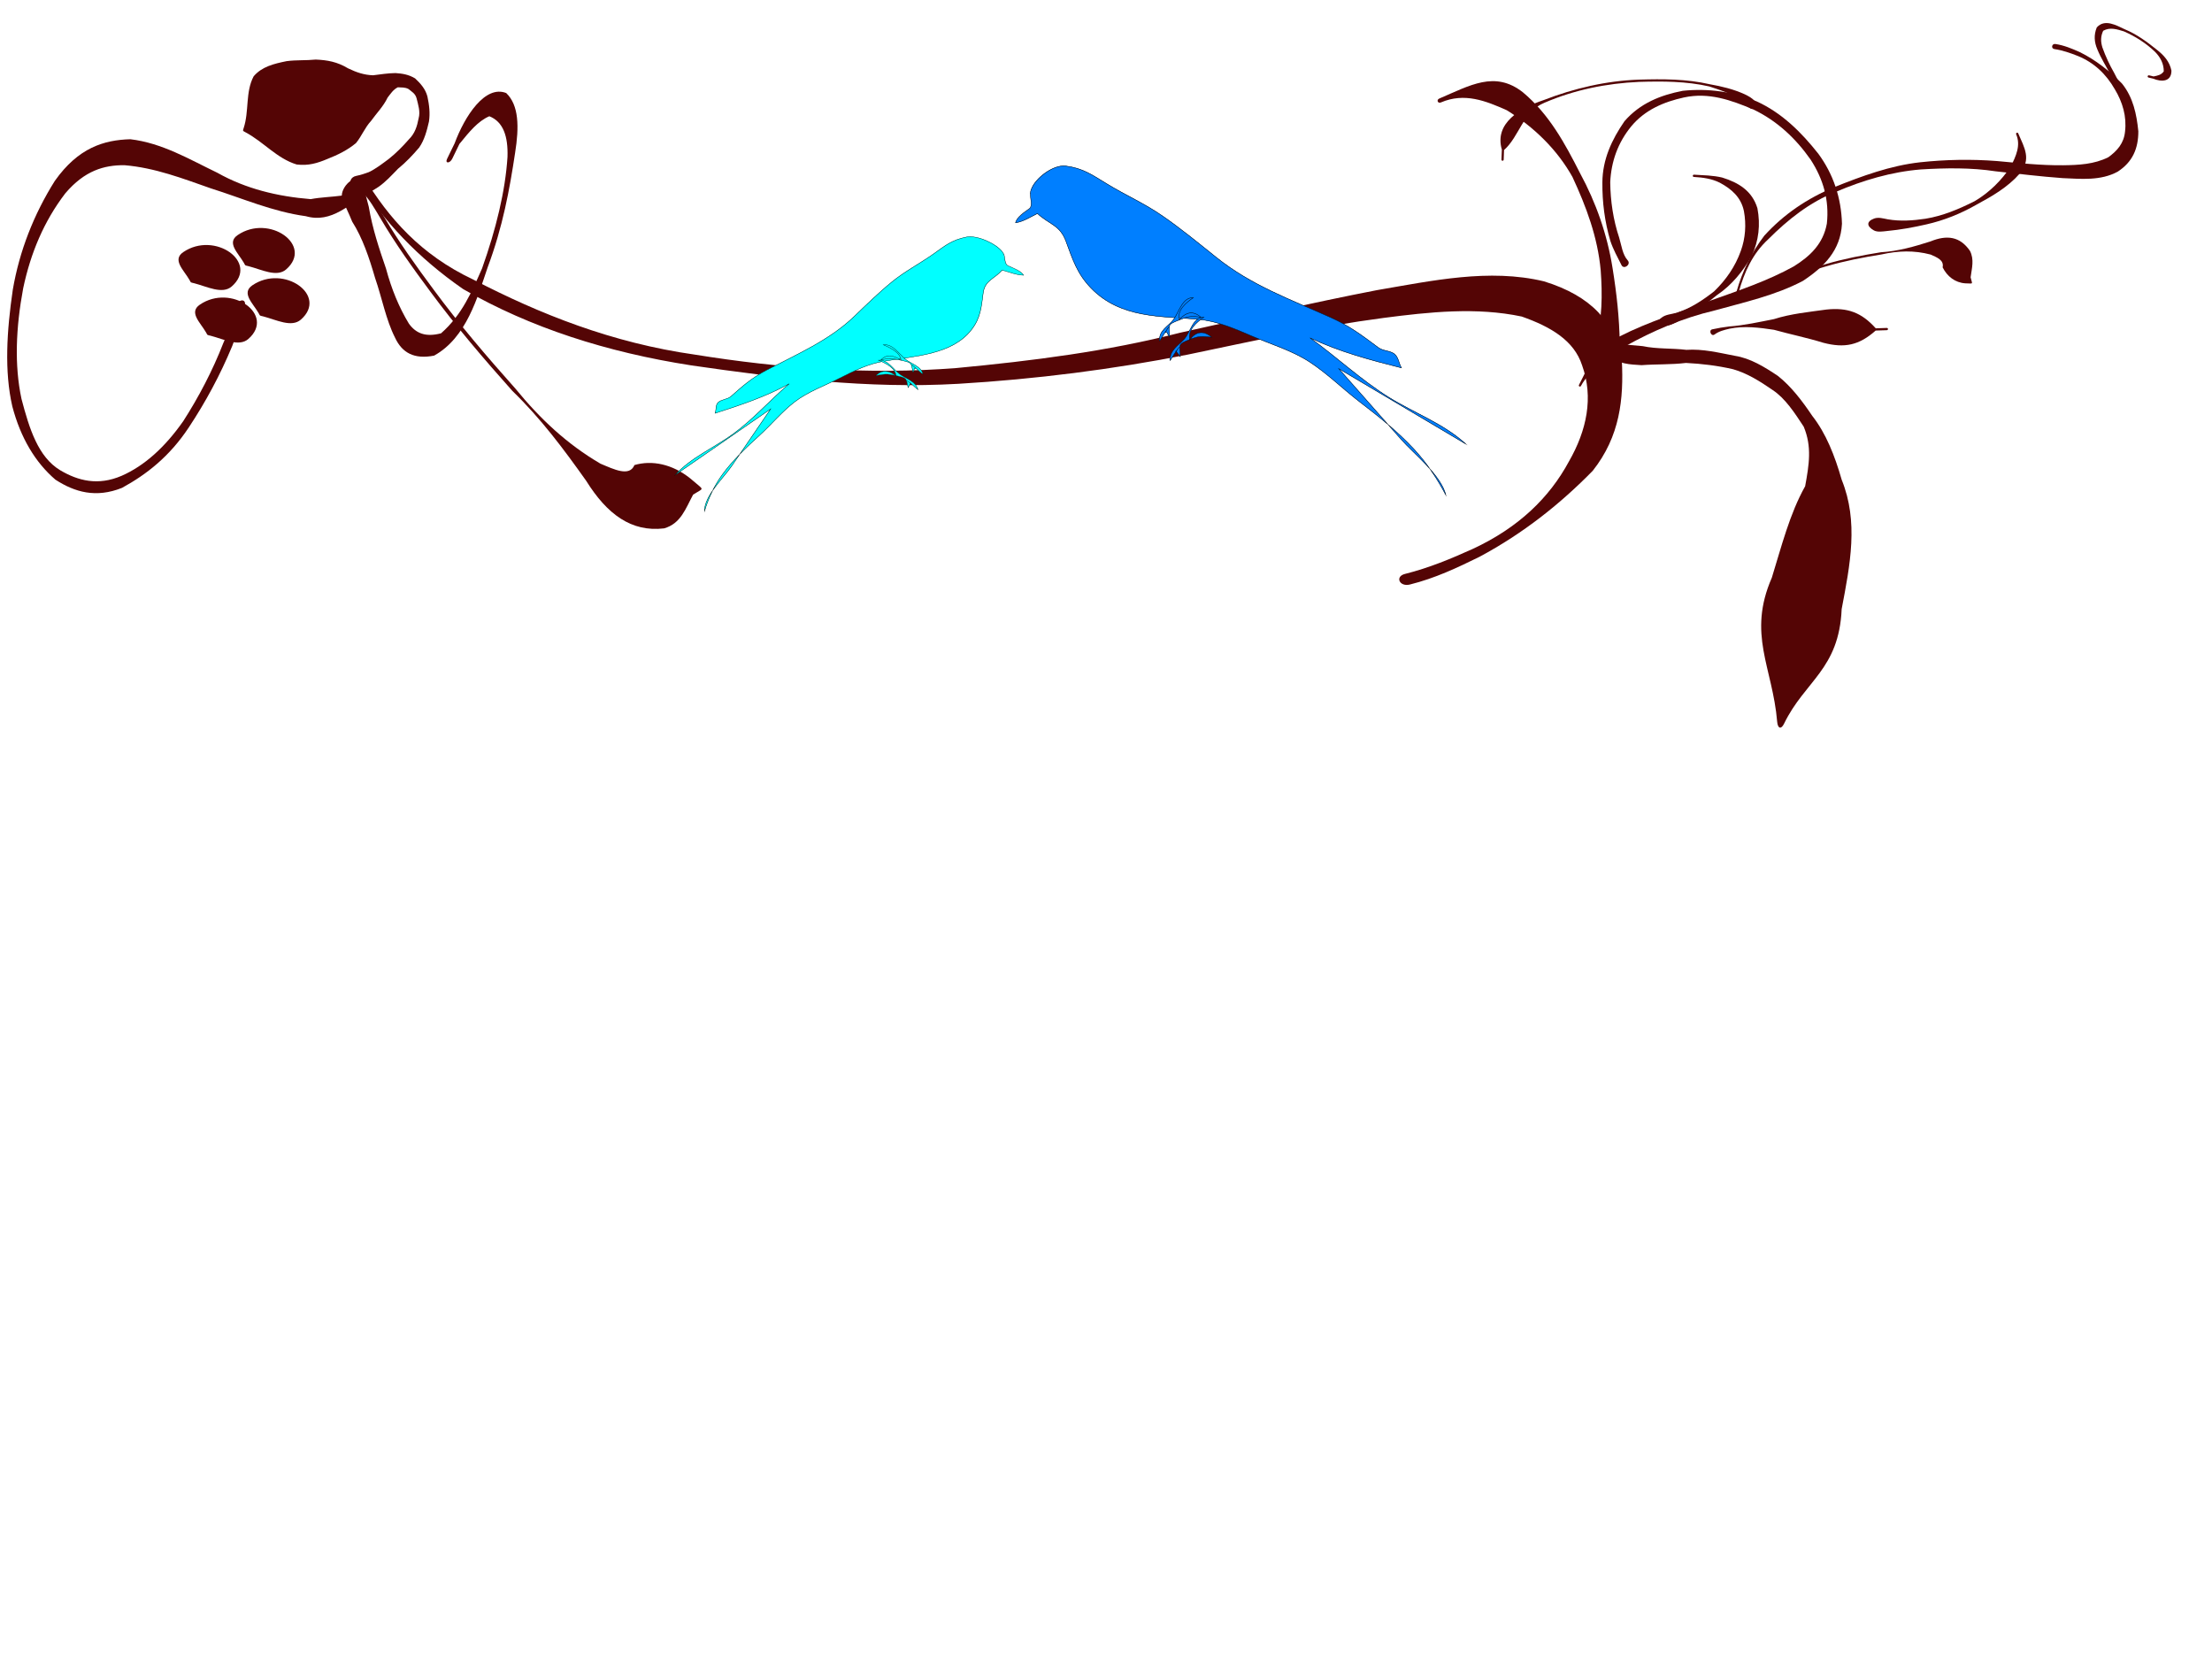 <?xml version="1.0"?><svg width="1600" height="1200" xmlns="http://www.w3.org/2000/svg" xmlns:xlink="http://www.w3.org/1999/xlink">
 <title>12345</title>
 <g>
  <title>Layer 1</title>
  <path transform="rotate(78.491, 1110.35, 168.498)" id="svg_998" fill="#540505" fill-rule="nonzero" stroke-width="1px" d="m1215.708,148.032c-6.237,0.691 -12.46,-3.52 -18.247,-6.526c-16.356,-8.226 -33.669,-11.899 -51.057,-14.126c-24.062,-2.671 -47.307,1.054 -70.326,6.532c-21.569,6.883 -40.833,19.947 -56.799,36.927c-9.537,13.379 -18.825,27.319 -15.022,45.57c0.5,2.4 -2.506,2.973 -2.997,0.571l0,0c-4.839,-23.68 -11.956,-43.455 7.588,-60.111c19.482,-15.547 42.265,-22.423 65.634,-28.886c23.244,-7.091 47.442,-10.424 72.012,-9.342c18.246,0.733 36.483,2.388 54.65,5.813c5.916,1.049 13.352,1.739 17.763,6.274c8.6,8.842 7.986,16.067 -3.198,17.304z"/>
  <path transform="rotate(109.565, 242.387, 84.888)" fill="#540505" fill-rule="nonzero" stroke-width="1px" id="path2262" d="m287.389,45.995c-2.194,-3.169 -5.389,-5.36 -8.304,-7.656c-5.216,-3.686 -11.158,-6.132 -16.92,-8.8c-6.229,-3.784 -12.794,-6.683 -19.56,-9.266c-6.495,-1.778 -13.333,-1.14 -20.12,-0.378c-5.957,1.178 -11.309,3.79 -16.699,7.136c-4.608,3.169 -7.053,7.559 -9.337,12.769c-1.099,5.412 -0.209,9.866 1.125,14.654c1.903,5.153 4.528,9.903 6.933,14.746c1.981,6.162 2.059,12.027 1.326,18.71c-1.819,9.019 -0.641,16.086 1.848,24.147c3.053,6.44 4.892,13.17 8.148,19.497c4.925,8.169 9.701,15.467 18.295,18.78c12.873,1.911 24.847,-5.479 37.832,-5.734c2.042,-0.04 1.968,0.068 2.306,-2.228l0,0c2.174,-14.745 10.264,-27.776 9.552,-42.74c-1.874,-8.357 -5.928,-13.791 -11.206,-19.578c-5.322,-6.132 -10.956,-11.633 -17.818,-15.672c-6.068,-2.168 -12.617,-2.252 -18.664,-4.856c-6.641,-1.909 -13.015,-4.936 -19.902,-5.631c-3.352,-1.122 -6.87,-1.892 -9.519,-4.485c-0.694,-2.468 -1.869,-4.909 -1.41,-7.659c1.041,-2.829 1.358,-5.68 4.272,-7.718c4.213,-2.806 8.296,-5.999 13.275,-6.315c5.901,-0.911 11.168,-1.087 16.531,1.49c6.334,2.509 12.493,5.36 18.32,8.994c4.806,3.239 9.717,6.312 13.883,10.452c1.945,2.381 3.862,4.723 5.42,7.406c4.798,8.268 15.775,-2.291 10.395,-10.062z"/>
  <path transform="rotate(101.24, 1233.39, 381.633)" fill="#540505" fill-rule="nonzero" stroke-width="1px" id="path2266" d="m1116.721,488.22c2.8,-4.361 5.257,-8.778 7.72,-13.363c5.383,-8.565 3.783,-16.674 2.673,-25.2c-2.879,-10.35 -4.468,-20.906 -7.839,-31.174c-1.679,-11.377 -2.548,-22.767 -2.183,-34.337c0.867,-10.585 4.75,-20.731 9.177,-30.985c4.098,-10.048 12.918,-18.664 21.594,-27.194c12.99,-8.758 26.167,-9.197 42.086,-9.433c21.676,7.067 45.74,8.258 69.551,10.738c43.765,9.568 63.478,-13.174 101.377,-24.069c4.95,-1.423 5.178,-3.966 0.503,-5.185l0,0c-33.422,-8.71 -46.154,-31.361 -89.436,-24.714c-33.012,0.266 -64.354,0.234 -91.78,18.229c-16.175,8.333 -30.684,17.665 -41.159,29.877c-9.437,9.501 -17.912,19.122 -23.489,29.975c-4.566,10.983 -8.668,22.124 -8.202,33.323c0.066,11.836 -0.518,23.828 2.614,35.325c0.793,10.629 3.632,20.8 3.519,31.506c0.758,7.208 1.7,14.418 1.885,21.662c-3.285,3.631 -6.028,7.771 -10.945,10.592c-8.342,4.786 7.942,11.266 12.333,4.428z"/>
  <path fill="#540505" fill-rule="nonzero" stroke-width="1px" id="path2302" d="m206.973,194.874c-6.748,5.898 -17.785,0.11 -27.007,-2.291c-3.221,-0.838 -2.247,-0.169 -3.582,-2.489l0,0c-4.098,-7.12 -12.648,-14.481 -4.488,-20.048c22.755,-15.526 55.066,7.357 35.077,24.828z"/>
  <g transform="rotate(-144.432, 1304.9, 124.571) matrix(-2.548, 0, 0, -3.293, -2489.03, 348.061)" id="svg_201">
   <g transform="matrix(0.442, 0, 0, 0.35, 2.01, 0.428)" id="svg_190">
    <g id="svg_191">
     <path fill="#540505" fill-rule="nonzero" stroke-width="1px" id="svg_199" d="m-3433.964,306.728c-5.078,-2.641 -10.208,-4.947 -14.914,-8.333c-10.057,-7.706 -18.565,-16.623 -25.949,-26.897c-8.473,-11.733 -11.071,-25.171 -11.315,-39.318c1.427,-14.807 9.026,-26.431 19.117,-36.822c12.298,-10.63 26.768,-18.044 42.584,-21.564c17.51,-3.315 34.811,-0.54 51.714,4.227c15.621,5.003 28.553,14.251 38.521,27.124c9.231,14.172 6.759,28.65 0.917,43.477c-9.062,17.61 -22.656,32.242 -35.163,47.406c-13.734,15.315 -24.492,32.687 -33.417,51.128c-3.055,11.607 -9.777,24.223 -8.123,36.042c0.14,1 -1.277,1.197 -1.415,0.196l0,0c-2.021,-14.672 -6.13,-25.5 3.087,-39.515c9.787,-18.428 22.734,-34.794 34.458,-52c10.873,-15.281 22.19,-30.487 30.41,-47.404c4.8,-11.296 6.876,-22.39 1.282,-33.914c-7.424,-12.871 -18.485,-21.391 -32.374,-26.717c-15.756,-5.428 -32.136,-7.564 -48.703,-4.687c-15.167,3.383 -29.669,7.339 -40.667,19.149c-8.896,9.635 -15.78,20.58 -16.775,34c-0.888,13.134 2.607,25.21 9.891,36.234c7.157,9.533 15.682,18.162 25.426,25.062c4.025,2.996 7.936,7.369 12.914,8.44c3.403,0.731 1.582,6.292 -1.506,4.686z"/>
     <path fill="#540505" fill-rule="nonzero" stroke-width="1px" id="svg_198" d="m-3289.909,35.496c4.973,-2.521 10.336,-3.692 15.759,-4.791c11.285,-1.808 22.673,-1.26 33.886,0.647c10.962,3.01 18.969,10.197 26.357,18.423c6.508,8.882 8.395,17.809 4.31,28.066c-5.43,11.008 -16.413,17.081 -26.374,23.448c-12.29,7.349 -24.939,14.05 -37.482,20.945c-14.445,7.149 -27.382,16.518 -39.961,26.482c-14.42,11.944 -26.037,26.558 -35.907,42.366c-9.792,14.862 -14.709,31.666 -17.641,49.021c-2.784,13.043 -0.154,25.415 4.351,37.66c0.349,0.948 -0.994,1.441 -1.341,0.492l0,0c-4.563,-12.451 -6.792,-25.318 -6.39,-38.637c2.167,-18.13 8.557,-34.791 18.356,-50.239c10.388,-15.88 21.284,-31.567 35.655,-44.17c12.318,-10.735 25.599,-20.367 39.679,-28.675c12.228,-6.999 24.642,-13.788 36.117,-21.99c7.98,-5.724 15.871,-11.775 20.626,-20.597c2.263,-6.585 2.893,-12.873 -0.837,-19.171c-4.714,-8.417 -12.32,-14.17 -21.166,-17.901c-10.143,-4.541 -20.689,-6.051 -31.651,-3.519c-5.107,1.238 -10.232,2.687 -14.943,5.064c-2.048,1.034 -3.451,-1.887 -1.405,-2.925z"/>
     <path fill="#540505" fill-rule="nonzero" stroke-width="1px" id="svg_197" d="m-3319.39,190.782c1.66,-2.417 4.79,-3.422 7.427,-4.618c7.372,-3.457 13.662,-8.562 19.539,-14.109c8.01,-7.794 13.854,-17.135 19.102,-26.899c4.393,-9.652 6.236,-20.259 5.916,-30.817c-1.164,-7.237 -2.571,-14.546 -9.195,-18.436c-0.871,-0.511 -0.143,-1.746 0.726,-1.23l0,0c8.566,5.08 16.641,8.228 15.792,19.967c-1.164,11.397 -5.921,21.479 -10.979,31.651c-4.832,10.308 -11.078,19.875 -18.763,28.307c-5.686,6.281 -11.646,12.295 -18.117,17.776c-2.087,1.804 -4.522,4.251 -7.206,4.518c-5.233,0.52 -7.221,-1.774 -4.243,-6.109z"/>
     <path fill="#540505" fill-rule="nonzero" stroke-width="1px" id="svg_196" d="m-3393.451,319.162c0.881,-3.32 4.056,-5.701 6.278,-8.368c5.549,-7.372 8.773,-15.714 11.424,-24.462c1.92,-10.176 1.762,-20.395 -1.136,-30.328c-2.362,-8.29 -7.019,-15.609 -13.25,-21.502c-6.662,-6.012 -14.574,-6.776 -23.126,-5.738c-5.894,0.903 -10.803,3.486 -15.804,6.533c-0.862,0.526 -1.605,-0.695 -0.743,-1.22l0,0c5.139,-3.124 10.134,-6.569 15.752,-8.8c10.443,-3.4 20.645,-4.149 29.913,2.842c7.757,7.24 12.758,15.937 14.816,26.451c1.151,11.103 0.474,22.047 -3.527,32.6c-2.508,9.077 -5.453,18.257 -9.967,26.536c-1.762,3.271 -3.401,7.326 -6.915,8.652c-3.241,1.224 -4.603,0.154 -3.715,-3.195z"/>
     <path fill="#540505" fill-rule="nonzero" stroke-width="1px" id="svg_195" d="m-3347.528,259.009c2.466,-2 3.96,-4.804 5.595,-7.47c4.23,-7.088 9.27,-13.621 14.458,-20.021c7.448,-9.286 15.743,-17.808 24.29,-26.072c8.597,-6.804 15.251,-14.995 21.832,-23.627c6.024,-9.341 13.468,-13.337 24.147,-9.554c5.552,2.826 7.422,8.1 10.2,13.252c0.747,0.6 1.493,1.2 2.239,1.8c0.787,0.633 0.847,0.877 0,1.428l0,0c-0.923,0.601 -1.846,1.202 -2.77,1.803c-5.538,3.34 -12.032,3.103 -17.811,0.091c-1.885,-4.289 -6.688,-2.976 -10.996,-2.149c-10.333,3.812 -18.371,9.853 -25.848,17.983c-8.506,8.224 -16.762,16.704 -24.173,25.945c-5.15,6.351 -10.153,12.834 -14.351,19.869c-1.61,2.625 -3.523,5.175 -4.309,8.188c-0.518,1.985 -4.098,-0.172 -2.504,-1.465z"/>
     <path fill="#540505" fill-rule="nonzero" stroke-width="1px" id="svg_194" d="m-3425.989,179.686c-2.376,-0.206 -4.771,-0.496 -7.17,-0.664c-7.42,0.071 -14.649,2.275 -21.674,4.474c-13.997,5.703 -26.403,14.377 -38.455,23.349c-16.384,12.584 -30.689,27.552 -41.557,45.122c-8.048,12.465 -0.472,26.271 -3.453,38.905c1.128,1.665 2.255,3.33 3.383,4.994c0.567,0.836 -0.621,1.637 -1.184,0.799l0,0c-1.169,-1.741 -2.339,-3.481 -3.508,-5.222c-14.068,-10.78 -5.742,-28.283 3.278,-40.433c11.585,-17.285 25.513,-32.739 42.188,-45.311c12.156,-9.046 24.671,-17.788 38.791,-23.534c7.041,-3.289 14.228,-6.137 21.892,-7.606c2.66,-0.434 5.488,-0.89 8.078,-0.08c3.538,1.107 3.085,5.527 -0.608,5.207z"/>
     <path fill="#540505" fill-rule="nonzero" stroke-width="1px" id="svg_193" d="m-3362.548,306.407c2.474,-2.673 5.073,-5.263 7.811,-7.68c7.481,-6.092 13.931,-13.141 20.618,-20.074c6.849,-8.984 15.607,-16.382 23.862,-24.064c10.332,-8.929 19.512,-11.265 32.762,-8.408c1.869,-1.405 3.738,-2.809 5.607,-4.213c0.808,-0.607 1.666,0.536 0.858,1.142l0,0c-1.892,1.421 -3.784,2.841 -5.676,4.262c-3.178,13.649 -9.668,20.418 -22.771,25.324c-10.401,3.38 -20.354,7.729 -30.639,11.395c-8.548,4.266 -16.943,8.654 -23.615,15.65c-2.312,2.588 -4.58,5.114 -5.692,8.459c-0.804,2.417 -4.854,0.076 -3.125,-1.793z"/>
     <path fill="#540505" fill-rule="nonzero" stroke-width="1px" id="svg_192" d="m-3227.046,43.534c-2.167,-1.164 -4.283,-2.495 -6.466,-3.672c-4.994,-3.491 -10.471,-6.22 -15.982,-8.784c-5.455,-2.765 -11.194,-4.938 -16.406,-8.161c-4.402,-2.582 -7.33,-6.067 -8.531,-11.001c0.812,-7.465 9.399,-8.208 15.376,-9.304c8.075,-1.844 16.321,-1.688 24.526,-1.244c5.72,0.258 10.957,1.422 15.249,5.34c4.261,5.856 -1.067,9.517 -6.493,10.729c-0.963,0.383 -1.925,0.766 -2.888,1.149c-0.939,0.374 -1.466,-0.957 -0.526,-1.328l0,0c0.915,-0.361 1.83,-0.722 2.745,-1.083c1.853,-1.944 3.473,-3.597 3.418,-6.299c-2.831,-3.891 -6.853,-5.877 -11.681,-6.754c-7.981,-1.187 -16.096,-0.723 -24,0.875c-4.45,1.459 -8.995,2.811 -11.127,7.267c0.681,3.724 2.625,6.435 5.789,8.789c4.954,3.375 10.199,6.262 15.671,8.712c5.437,2.745 10.912,5.477 16.637,7.579c2.445,1.152 5.123,1.976 7.212,3.733c2.316,1.948 0.144,4.891 -2.523,3.458z"/>
    </g>
   </g>
  </g>
  <defs>
   <filter id="svg_682">
    <feGaussianBlur id="svg_683" stdDeviation="0.028"/>
   </filter>
   <pattern patternTransform="translate(-84.138, 510.395)" id="svg_482" xlink:href="#svg_511"/>
   <pattern patternTransform="matrix(0.88, 0, 0, 0.88, -58.848, 577.678)" id="svg_676" xlink:href="#svg_511"/>
   <pattern patternTransform="matrix(0.88, 0, 0, 0.88, -58.848, 577.678)" id="svg_674" xlink:href="#svg_511"/>
   <pattern patternTransform="matrix(0.88, 0, 0, 0.88, -58.848, 577.678)" id="svg_672" xlink:href="#svg_511"/>
   <pattern patternTransform="matrix(0.88, 0, 0, 0.88, -58.848, 577.678)" id="svg_670" xlink:href="#svg_511"/>
   <pattern patternTransform="matrix(0.88, 0, 0, 0.88, -58.848, 577.678)" id="svg_668" xlink:href="#svg_511"/>
   <pattern patternTransform="translate(0.067, 0.067)" id="svg_681" xlink:href="#svg_736"/>
   <pattern patternTransform="translate(-79.949, 517.532)" id="svg_736" xlink:href="#svg_684"/>
   <pattern patternTransform="translate(-212.763, 474.817)" id="svg_507" xlink:href="#svg_712"/>
   <pattern patternTransform="matrix(0.894, 0, 0, 0.816, -53.447, 517.427)" id="svg_509" xlink:href="#svg_735"/>
   <pattern patternTransform="matrix(0.894, 0, 0, 0.816, -50.365, 517.419)" id="svg_735" xlink:href="#svg_723"/>
   <pattern patternTransform="matrix(0.692, 0, 0, 0.692, 3.54248e-07, -1.90234e-05)" id="svg_723" xlink:href="#svg_724"/>
   <pattern patternTransform="matrix(0.732, 0, 0, 0.715, -6.45752e-07, 1.75391e-05)" id="svg_726" xlink:href="#svg_727"/>
   <pattern id="svg_727" patternTransform="matrix(0.732, 0, 0, 0.715, -50.326, 517.536)" height="3.636" width="3.551" patternUnits="userSpaceOnUse">
    <path fill="#800000" d="m2.198,0.292c0.286,0.319 0.363,0.78 0.173,1.03c-0.19,0.25 -0.577,0.194 -0.863,-0.125c-0.286,-0.319 -0.363,-0.78 -0.173,-1.03c0.19,-0.25 0.577,-0.194 0.863,0.125z" id="svg_734"/>
    <path fill="#800000" id="svg_733" d="m1.26,2.078c-0.269,0.374 -0.687,0.54 -0.933,0.371c-0.246,-0.169 -0.227,-0.609 0.042,-0.982c0.269,-0.374 0.687,-0.54 0.933,-0.371c0.246,0.169 0.227,0.609 -0.042,0.982z"/>
    <path fill="#800000" d="m2.096,3.118c-0.376,0.132 -0.735,-0.037 -0.802,-0.378c-0.067,-0.341 0.184,-0.725 0.56,-0.857c0.376,-0.132 0.735,0.037 0.802,0.378c0.067,0.341 -0.184,0.725 -0.56,0.857z" id="svg_732"/>
    <path fill="#800000" d="m0.905,0.6c-0.074,0.344 -0.331,0.632 -0.574,0.644c-0.243,0.012 -0.38,-0.256 -0.305,-0.6c0.074,-0.344 0.331,-0.632 0.574,-0.644c0.243,-0.012 0.38,0.256 0.305,0.6z" id="svg_731"/>
    <path fill="#800000" id="svg_730" d="m3.13,1.487c-0.278,0.132 -0.543,-0.037 -0.592,-0.378c-0.049,-0.341 0.136,-0.725 0.414,-0.857c0.278,-0.132 0.543,0.037 0.592,0.378c0.049,0.341 -0.136,0.725 -0.414,0.857z"/>
    <path fill="#800000" id="svg_729" d="m3.519,2.719c0.036,0.351 -0.117,0.72 -0.341,0.824c-0.224,0.104 -0.435,-0.096 -0.471,-0.447c-0.036,-0.351 0.117,-0.72 0.341,-0.824c0.224,-0.104 0.435,0.096 0.471,0.447z"/>
    <path fill="#800000" id="svg_728" d="m0.481,3.627c-0.323,-0.051 -0.533,-0.301 -0.47,-0.558c0.063,-0.257 0.375,-0.424 0.698,-0.373c0.323,0.051 0.533,0.301 0.47,0.558c-0.063,0.257 -0.375,0.424 -0.698,0.373z"/>
   </pattern>
   <pattern id="svg_724" patternTransform="matrix(0.692, 0, 0, 0.692, -50.326, 517.536)" height="2.6" width="2.6" patternUnits="userSpaceOnUse">
    <rect fill="url(#svg_726)" width="2.6" height="2.6" x="0" y="0" id="svg_725"/>
   </pattern>
   <pattern id="svg_721" patternTransform="translate(-50.326, 517.536)" height="1.8" width="1.8" patternUnits="userSpaceOnUse">
    <rect fill="url(#svg_723)" width="1.8" height="1.8" x="0" y="0" id="svg_722"/>
   </pattern>
   <pattern id="svg_712" patternTransform="translate(-50.418, 517.402)" height="2.175" width="2.341" patternUnits="userSpaceOnUse">
    <path fill="#333333" id="svg_720" d="m0.647,0.543c-0.085,0.118 -0.216,0.198 -0.345,0.21c-0.129,0.012 -0.236,-0.047 -0.281,-0.153c-0.044,-0.106 -0.02,-0.245 0.065,-0.363c0.085,-0.118 0.216,-0.198 0.345,-0.21c0.129,-0.012 0.236,0.047 0.281,0.153c0.044,0.106 0.02,0.245 -0.065,0.363z"/>
    <path fill="#333333" d="m0.801,1.027c0.08,0.127 0.097,0.272 0.043,0.38c-0.054,0.108 -0.169,0.163 -0.303,0.145c-0.134,-0.019 -0.266,-0.108 -0.346,-0.235c-0.08,-0.127 -0.097,-0.272 -0.043,-0.38c0.054,-0.108 0.169,-0.163 0.303,-0.145c0.134,0.019 0.266,0.108 0.346,0.235z" id="svg_719"/>
    <path fill="#333333" id="svg_718" d="m1.504,0.314c0.105,0.151 0.142,0.333 0.098,0.476c-0.044,0.143 -0.164,0.226 -0.313,0.218c-0.149,-0.008 -0.306,-0.106 -0.411,-0.258c-0.105,-0.151 -0.142,-0.333 -0.098,-0.476c0.044,-0.143 0.164,-0.226 0.313,-0.218c0.149,0.008 0.306,0.106 0.411,0.258z"/>
    <path fill="#333333" d="m0.42,2.175c-0.138,0 -0.265,-0.053 -0.334,-0.139c-0.069,-0.086 -0.069,-0.193 -0,-0.279c0.069,-0.086 0.196,-0.14 0.334,-0.14c0.138,-0 0.265,0.053 0.334,0.139c0.069,0.086 0.069,0.193 0,0.279c-0.069,0.086 -0.196,0.14 -0.334,0.14z" id="svg_717"/>
    <path fill="#333333" d="m1.539,1.831c-0.137,0.103 -0.304,0.143 -0.439,0.107c-0.135,-0.036 -0.216,-0.144 -0.214,-0.283c0.002,-0.139 0.088,-0.287 0.225,-0.39c0.137,-0.103 0.304,-0.143 0.439,-0.107c0.135,0.036 0.216,0.144 0.214,0.283c-0.002,0.139 -0.088,0.287 -0.225,0.39z" id="svg_716"/>
    <path fill="#333333" d="m2.219,0.55c-0.082,0.116 -0.201,0.189 -0.313,0.192c-0.112,0.003 -0.199,-0.066 -0.229,-0.179c-0.03,-0.113 0.003,-0.255 0.085,-0.371c0.082,-0.116 0.201,-0.189 0.313,-0.192c0.112,-0.003 0.199,0.066 0.229,0.179c0.03,0.113 -0.003,0.255 -0.085,0.371z" id="svg_715"/>
    <path fill="#333333" id="svg_714" d="m2.302,1.878c-0.052,0.129 -0.148,0.226 -0.252,0.255c-0.104,0.029 -0.2,-0.015 -0.251,-0.115c-0.052,-0.1 -0.051,-0.241 0.001,-0.37c0.052,-0.129 0.148,-0.226 0.252,-0.255c0.104,-0.029 0.2,0.015 0.251,0.115c0.052,0.1 0.051,0.241 -0.001,0.37z"/>
    <path fill="#333333" id="svg_713" d="m2.032,0.805c0.112,0.007 0.213,0.058 0.265,0.134c0.052,0.076 0.046,0.165 -0.015,0.233c-0.061,0.069 -0.167,0.106 -0.28,0.099c-0.112,-0.007 -0.213,-0.058 -0.265,-0.134c-0.052,-0.076 -0.046,-0.165 0.015,-0.233c0.061,-0.069 0.167,-0.106 0.28,-0.099z"/>
   </pattern>
   <pattern id="svg_497" patternTransform="translate(-50.394, 512.782)" height="4" width="4" patternUnits="userSpaceOnUse">
    <g fill="#800000" id="svg_703" transform="matrix(1.72, 0.053, -0.049, 1.852, 117.386, -950.24)">
     <path fill="#800000" d="m-52.794,515.086c-0.131,0.182 -0.362,0.262 -0.517,0.177c-0.155,-0.085 -0.174,-0.301 -0.044,-0.483c0.131,-0.182 0.362,-0.261 0.517,-0.177c0.155,0.085 0.174,0.301 0.044,0.483z" id="svg_711"/>
     <path fill="#800000" id="svg_710" d="m-52.641,515.569c0.124,0.196 0.089,0.419 -0.078,0.499c-0.167,0.08 -0.403,-0.014 -0.527,-0.21c-0.124,-0.196 -0.089,-0.419 0.078,-0.499c0.167,-0.08 0.403,0.014 0.527,0.21z"/>
     <path fill="#800000" d="m-51.937,514.857c0.162,0.234 0.153,0.521 -0.02,0.641c-0.173,0.12 -0.444,0.029 -0.606,-0.205c-0.162,-0.234 -0.153,-0.521 0.02,-0.641c0.173,-0.12 0.444,-0.029 0.606,0.205z" id="svg_709"/>
     <path fill="#800000" id="svg_708" d="m-53.021,516.718c-0.212,0 -0.385,-0.125 -0.385,-0.279c-0,-0.154 0.172,-0.279 0.385,-0.279c0.213,-0 0.385,0.125 0.385,0.279c0,0.154 -0.172,0.279 -0.385,0.279z"/>
     <path fill="#800000" id="svg_707" d="m-51.902,516.373c-0.212,0.158 -0.479,0.16 -0.596,0.004c-0.118,-0.156 -0.042,-0.411 0.17,-0.569c0.212,-0.158 0.479,-0.16 0.596,-0.004c0.118,0.156 0.042,0.411 -0.17,0.569z"/>
     <path fill="#800000" id="svg_706" d="m-51.222,515.092c-0.127,0.179 -0.332,0.244 -0.458,0.145c-0.126,-0.099 -0.126,-0.324 0.001,-0.503c0.127,-0.179 0.332,-0.244 0.458,-0.145c0.126,0.099 0.126,0.324 -0.001,0.503z"/>
     <path fill="#800000" d="m-51.139,516.421c-0.081,0.199 -0.258,0.309 -0.397,0.245c-0.139,-0.064 -0.186,-0.276 -0.105,-0.476c0.081,-0.199 0.258,-0.309 0.397,-0.245c0.139,0.064 0.186,0.276 0.105,0.476z" id="svg_705"/>
     <path fill="#800000" d="m-51.409,515.348c0.174,0.011 0.308,0.124 0.3,0.253c-0.008,0.129 -0.155,0.224 -0.329,0.213c-0.174,-0.011 -0.308,-0.124 -0.3,-0.253c0.008,-0.129 0.155,-0.224 0.329,-0.213z" id="svg_704"/>
    </g>
   </pattern>
   <pattern id="svg_494" patternTransform="translate(-50.633, 507.297)" height="4.509" width="4.532" patternUnits="userSpaceOnUse">
    <g id="svg_693">
     <path fill="#800000" id="svg_702" d="m0.79,2.826c-0.436,0 -0.79,-0.235 -0.79,-0.524c-0,-0.29 0.353,-0.525 0.79,-0.525c0.436,-0 0.79,0.235 0.79,0.524c0,0.29 -0.353,0.525 -0.79,0.525z"/>
     <path fill="#800000" id="svg_701" d="m3.826,1.481c-0.454,0.316 -0.898,0.297 -0.992,-0.043c-0.093,-0.34 0.2,-0.872 0.654,-1.188c0.454,-0.316 0.898,-0.297 0.992,0.043c0.093,0.34 -0.2,0.872 -0.654,1.188z"/>
     <path fill="#800000" d="m2.314,1.647c0.327,0.029 0.579,0.331 0.564,0.674c-0.015,0.343 -0.292,0.598 -0.619,0.569c-0.327,-0.029 -0.579,-0.331 -0.564,-0.674c0.015,-0.343 0.292,-0.598 0.619,-0.569z" id="svg_700"/>
     <path fill="#800000" d="m3.742,2.779c-0.436,0 -0.79,-0.235 -0.79,-0.524c-0,-0.29 0.353,-0.525 0.79,-0.525c0.436,-0 0.79,0.235 0.79,0.524c0,0.29 -0.353,0.525 -0.79,0.525z" id="svg_699"/>
     <path fill="#800000" id="svg_698" d="m2.79,0.79c0,0.436 -0.235,0.79 -0.524,0.79c-0.29,0 -0.525,-0.353 -0.525,-0.79c-0,-0.436 0.235,-0.79 0.524,-0.79c0.29,-0 0.525,0.353 0.525,0.79z"/>
     <path fill="#800000" d="m2.814,3.718c0,0.436 -0.235,0.79 -0.524,0.79c-0.29,0 -0.525,-0.353 -0.525,-0.79c-0,-0.436 0.235,-0.79 0.524,-0.79c0.29,-0 0.525,0.353 0.525,0.79z" id="svg_697"/>
     <path fill="#800000" d="m1.05,4.281c-0.454,0.316 -0.898,0.297 -0.992,-0.043c-0.093,-0.34 0.2,-0.872 0.654,-1.188c0.454,-0.316 0.898,-0.297 0.992,0.043c0.093,0.34 -0.2,0.872 -0.654,1.188z" id="svg_696"/>
     <path fill="#800000" id="svg_695" d="m1.497,0.72c0.316,0.454 0.297,0.898 -0.043,0.992c-0.34,0.093 -0.872,-0.2 -1.188,-0.654c-0.316,-0.454 -0.297,-0.898 0.043,-0.992c0.34,-0.093 0.872,0.2 1.188,0.654z"/>
     <path fill="#800000" d="m4.25,3.45c0.316,0.454 0.297,0.898 -0.043,0.992c-0.34,0.093 -0.872,-0.2 -1.188,-0.654c-0.316,-0.454 -0.297,-0.898 0.043,-0.992c0.34,-0.093 0.872,0.2 1.188,0.654z" id="svg_694"/>
    </g>
   </pattern>
   <pattern id="svg_684" patternTransform="translate(-82.239, 518.899)" height="5.603" width="5.6" patternUnits="userSpaceOnUse">
    <path fill="#800000" id="svg_692" d="m1.549,1.402c-0.202,0.304 -0.517,0.51 -0.826,0.54c-0.309,0.03 -0.565,-0.121 -0.671,-0.395c-0.106,-0.274 -0.047,-0.63 0.156,-0.934c0.202,-0.304 0.517,-0.51 0.826,-0.54c0.309,-0.03 0.565,0.121 0.671,0.395c0.106,0.274 0.047,0.63 -0.156,0.934z"/>
    <path fill="#800000" d="m1.989,2.646c0.192,0.326 0.231,0.699 0.103,0.978c-0.128,0.278 -0.404,0.42 -0.725,0.372c-0.32,-0.048 -0.635,-0.279 -0.827,-0.606c-0.192,-0.326 -0.231,-0.699 -0.103,-0.978c0.128,-0.279 0.404,-0.42 0.725,-0.372c0.32,0.048 0.635,0.279 0.827,0.606z" id="svg_691"/>
    <path fill="#740000" id="svg_690" d="m3.598,0.664c0.251,0.389 0.341,0.856 0.234,1.225c-0.106,0.369 -0.392,0.583 -0.749,0.562c-0.357,-0.021 -0.732,-0.274 -0.983,-0.664c-0.251,-0.389 -0.341,-0.856 -0.234,-1.225c0.106,-0.369 0.392,-0.583 0.749,-0.562c0.357,0.021 0.732,0.274 0.983,0.664z"/>
    <path fill="#7b0000" d="m1.004,5.603c-0.329,0 -0.633,-0.136 -0.798,-0.359c-0.165,-0.223 -0.165,-0.497 -0,-0.719c0.165,-0.223 0.469,-0.36 0.798,-0.36c0.329,-0 0.633,0.136 0.798,0.359c0.165,0.223 0.165,0.497 0,0.719c-0.165,0.223 -0.469,0.36 -0.798,0.36z" id="svg_689"/>
    <path fill="#800000" d="m3.682,4.717c-0.327,0.264 -0.728,0.369 -1.049,0.276c-0.322,-0.093 -0.517,-0.371 -0.511,-0.728c0.006,-0.357 0.211,-0.74 0.539,-1.003c0.327,-0.264 0.728,-0.369 1.049,-0.276c0.322,0.093 0.517,0.371 0.511,0.728c-0.006,0.357 -0.211,0.74 -0.539,1.003z" id="svg_688"/>
    <path fill="#800000" d="m5.307,1.418c-0.196,0.299 -0.482,0.487 -0.749,0.494c-0.268,0.007 -0.476,-0.169 -0.547,-0.461c-0.071,-0.292 0.006,-0.656 0.203,-0.954c0.196,-0.299 0.482,-0.487 0.749,-0.494c0.268,-0.007 0.476,0.169 0.547,0.461c0.071,0.292 -0.006,0.656 -0.203,0.954z" id="svg_687"/>
    <path fill="#800000" id="svg_686" d="m5.506,4.838c-0.125,0.332 -0.354,0.582 -0.603,0.656c-0.248,0.074 -0.478,-0.039 -0.601,-0.297c-0.124,-0.258 -0.123,-0.621 0.002,-0.952c0.125,-0.332 0.354,-0.582 0.603,-0.656c0.248,-0.074 0.478,0.039 0.601,0.297c0.124,0.258 0.123,0.621 -0.002,0.952z"/>
    <path fill="#800000" id="svg_685" d="m4.86,2.077c0.269,0.018 0.511,0.149 0.634,0.344c0.124,0.195 0.11,0.424 -0.035,0.6c-0.145,0.177 -0.4,0.274 -0.669,0.256c-0.269,-0.018 -0.511,-0.149 -0.634,-0.344c-0.124,-0.195 -0.11,-0.424 0.035,-0.6c0.145,-0.177 0.4,-0.274 0.669,-0.256z"/>
   </pattern>
   <pattern id="svg_511" patternTransform="translate(-80.017, 517.465)" height="5.737" width="5.734" patternUnits="userSpaceOnUse">
    <rect fill="url(#svg_681)" filter="url(#svg_682)" width="5.6" height="5.603" x="0.067" y="0.067" id="svg_680"/>
   </pattern>
  </defs>
  <path transform="rotate(26.593, 112.224, 218.382)" id="svg_996" fill="#540505" fill-rule="nonzero" stroke-width="1px" d="m171.464,192.056c1.834,9.994 3.989,19.673 4.91,30.018c1.581,22.646 0.931,44.569 -1.737,66.516c-3.015,25.12 -12.1,44.162 -23.637,60.798c-13.41,15.109 -29.074,18.102 -45.689,16.263c-18.564,-4.584 -36.181,-15.848 -51.636,-33.443c-16.628,-20.148 -28.041,-47.03 -37.486,-75.662c-8.233,-27.147 -10.814,-55.507 -8.04,-83.987c4.435,-28.968 18.401,-42.267 35.328,-51.355c21.788,-7.888 44.697,-6.141 67.185,-6.495c23.588,1.152 46.521,-4.14 68.887,-13.174c12.047,-9.194 27.838,-14.53 36.328,-30.415c0.719,-1.345 2.005,0.369 1.285,1.71l0,0c-10.565,19.675 -16.289,37.777 -35.216,41.31c-23.039,7.839 -46.874,8.975 -70.435,12.754c-21.29,2.725 -42.872,4.756 -63.416,12.999c-13.172,6.445 -24.018,16.387 -29.14,37.325c-4.788,24.994 -3.086,49.954 3.505,75.104c7.988,27.824 19.2,52.708 34.717,72.07c14.827,16.863 29.604,32.156 48.115,33.603c15.042,1.074 29.575,-2.115 41.492,-16.217c11.596,-13.92 18.84,-32.619 22.209,-55.295c2.232,-20.783 2.632,-42.397 0.63,-63.686c-0.706,-8.962 -0.179,-19.354 -3.238,-27.403c-2.091,-5.501 3.965,-9.416 5.081,-3.338z"/>
  <path transform="rotate(-176.928, 711.842, 278.852)" id="svg_997" fill="#540505" fill-rule="nonzero" stroke-width="1px" d="m396.61,151.615c-17.997,5.512 -33.578,13.973 -49.124,22.668c-31.162,18.875 -56.737,41.782 -78.536,66.56c-18.478,26.088 -19.631,53.262 -16.75,80.934c6.587,27.035 24.214,45.21 59.253,54.007c40.077,7.416 81.078,-3.931 120.387,-12.826c47.248,-11.799 93.74,-25.347 140.466,-38.374c51.847,-16.29 105.625,-26.053 160.028,-34.155c63.657,-8.439 127.287,-7.113 189.741,-0.469c59.932,5.256 113.134,23.097 163.01,45.673c38.856,15.843 63.247,41.063 82.889,69.697c1.522,2.217 5.915,0.424 4.391,-1.791l0,0c-20.015,-29.083 -46.584,-54.331 -80.488,-75.231c-49.983,-25.317 -106.316,-40.074 -167.715,-46.271c-63.857,-5.761 -128.441,-10.227 -193.61,-2.955c-55.692,6.344 -110.934,16.342 -164.788,30.04c-46.234,12.248 -92.39,25.198 -139.821,34.034c-33.035,6.111 -66.669,11.518 -99.744,6.355c-21.643,-6.343 -38.692,-15.359 -45.455,-32.817c-9.677,-22.809 -5.924,-46.877 5.762,-70.048c12.752,-26.998 33.957,-49.842 66.147,-66.911c15.139,-7.859 30.845,-15.41 47.869,-20.646c7.402,-2.276 3.492,-9.743 -3.913,-7.475z"/>
  <path transform="rotate(52.567, 384.713, 249.963)" id="svg_1000" fill="#540505" fill-rule="nonzero" stroke-width="1px" d="m221.058,279.985c8.228,-1.155 16.217,0.124 24.201,1.025c21.015,2.568 42.445,3.249 63.892,3.542c30.971,0.546 62.031,-1.111 93.057,-3.461c28.36,-4.243 55.832,-3.885 84.004,-2.871c28.507,2.72 49.484,-3.313 61.612,-23.809c4.684,-11.725 -1.899,-21.055 -6.612,-31.572c0.214,-1.85 0.427,-3.7 0.642,-5.551c0.225,-1.952 -0.128,-2.345 -2.697,-1.779l0,0c-2.8,0.616 -5.6,1.234 -8.401,1.851c-16.3,4.03 -27.571,13.927 -32.314,26.219c4.695,8.125 -6.449,13.592 -15.784,18.933c-25.843,10.532 -51.753,14.897 -80.596,15.834c-30.876,2.339 -61.786,3.991 -92.607,3.446c-21.284,-0.29 -42.552,-0.963 -63.408,-3.511c-7.862,-0.887 -16.129,-1.232 -23.236,-3.822c-4.682,-1.706 -7.068,6.273 -1.753,5.526z"/>
  <path transform="rotate(-48.973, 321.699, 153.736)" id="svg_1003" fill="#540505" fill-rule="nonzero" stroke-width="1px" d="m280.471,91.468c-2.78,5.29 -4.898,10.732 -7.684,16.067c-3.928,13.335 -11.61,26.403 -19.897,39.297c-7.505,13.081 -17.658,25.806 -23.045,39.127c-4.98,11.055 -2.878,20.907 8.725,29.91c25.259,9.199 52.688,-4.186 73.556,-12.682c29.304,-10.965 52.981,-25.047 75.655,-39.469c15.964,-9.981 27.736,-20.431 28.301,-33.189c-5.467,-15.45 -32.289,-11.674 -51.898,-4.269c-3.993,1.077 -7.988,2.153 -11.983,3.229c-3.895,1.049 -1.36,3.819 2.528,2.764l0,0c3.788,-1.027 7.574,-2.054 11.362,-3.082c11.386,-0.363 21.197,-0.746 29.315,3.168c3.635,10.265 -2.062,19.836 -13.517,29.193c-19.74,15.096 -44.932,28.08 -72.982,39.105c-17.505,5.415 -34.963,11.143 -54.865,8.422c-9.416,-6.415 -12.033,-13.52 -9.981,-22.169c4.171,-13.103 10.685,-26.006 19.206,-38.671c7.514,-13.025 15.181,-26.093 25.507,-38.691c3.634,-5.741 8.95,-11.408 9.685,-17.407c0.815,-6.651 -14.568,-7.162 -17.989,-0.653z"/>
  <g transform="rotate(17.703, 615.434, 272.021) matrix(3.653, 0, 0, 3.161, -2083.24, -478.639)" id="svg_990">
   <g transform="matrix(-0.195, 0, 0, 0.19, 167.008, 63.86)" id="svg_982">
    <path fill="#00ffff" fill-rule="evenodd" clip-rule="evenodd" id="svg_989" d="m-3045.728,736.746c4.843,13.105 13.583,18.122 11.341,32.994c-2.536,16.818 -5.323,29.71 -0.014,46.823c10.967,35.352 45.661,50.36 74.324,67.683c15.217,9.196 26.529,22.356 37.943,35.707c12.266,14.347 26.784,27.51 36.366,43.865c9.423,16.083 15.43,34.245 23.547,51.009c9.342,19.294 18.258,38.266 24.049,58.97c4.453,15.92 6.174,32.289 5.983,48.778c4.883,-18.1 -7.985,-44.514 -12.331,-61.765c-6.709,-26.638 -13.419,-53.274 -20.129,-79.912c23.987,36.875 47.974,73.75 71.961,110.625c-9.787,-25.704 -29.193,-45.251 -43.412,-68.315c-15.164,-24.598 -25.233,-52.44 -38.719,-78.021c18.38,23.104 40.146,41.964 62.574,60.94c-0.14,-4.667 2.293,-9.447 0.392,-13.586c-2.033,-4.425 -8.133,-6.833 -10.558,-11.645c-8.194,-16.255 -14.127,-28.365 -26.132,-42.83c-25.379,-30.58 -51.587,-57.379 -68.313,-93.901c-8.297,-18.118 -16.385,-36.326 -26.011,-53.783c-9.495,-17.218 -21.33,-31.071 -31.683,-47.426c-8.495,-13.42 -13.049,-22.217 -26.399,-31.052c-9.333,-6.177 -31.261,-3.595 -39.306,3.882c-3.709,3.447 -4.4,10.41 -7.822,13.198c-4.955,4.037 -15.178,0.837 -19.945,5.821c6.942,2.363 15.027,1.653 22.294,1.941"/>
    <path fill="#00ffff" stroke="#000000" stroke-width="0.381" stroke-linecap="square" stroke-miterlimit="10" id="svg_988" d="m-3045.728,736.746c4.843,13.105 13.583,18.122 11.341,32.994c-2.536,16.818 -5.323,29.71 -0.014,46.823c10.967,35.352 45.661,50.36 74.324,67.683c15.217,9.196 26.529,22.356 37.943,35.707c12.266,14.347 26.784,27.51 36.366,43.865c9.423,16.083 15.43,34.245 23.547,51.009c9.342,19.294 18.258,38.266 24.049,58.97c4.453,15.92 6.174,32.289 5.983,48.778c4.883,-18.1 -7.985,-44.514 -12.331,-61.765c-6.709,-26.638 -13.419,-53.274 -20.129,-79.912c23.987,36.875 47.974,73.75 71.961,110.625c-9.787,-25.704 -29.193,-45.251 -43.412,-68.315c-15.164,-24.598 -25.233,-52.44 -38.719,-78.021c18.38,23.104 40.146,41.964 62.574,60.94c-0.14,-4.667 2.293,-9.447 0.392,-13.586c-2.033,-4.425 -8.133,-6.833 -10.558,-11.645c-8.194,-16.255 -14.127,-28.365 -26.132,-42.83c-25.379,-30.58 -51.587,-57.379 -68.313,-93.901c-8.297,-18.118 -16.385,-36.326 -26.011,-53.783c-9.495,-17.218 -21.33,-31.071 -31.683,-47.426c-8.495,-13.42 -13.049,-22.217 -26.399,-31.052c-9.7,-6.419 -30.804,-3.251 -39.306,3.882c-0.814,0.683 -1.638,1.536 -2.346,2.329"/>
    <path fill="#00ffff" stroke="#000000" stroke-width="0.381" stroke-linecap="square" stroke-miterlimit="10" id="svg_987" d="m-3042.6,718.115c-1.877,3.11 -3.65,10.941 -7.286,11.457c-5.857,0.832 -14.238,1.159 -18.135,5.233c6.941,2.362 15.026,1.653 22.293,1.94"/>
    <path fill="#00ffff" fill-rule="evenodd" clip-rule="evenodd" id="svg_986" d="m-3001.145,904.818c4.465,-2.399 8.924,-4.844 13.689,-6.598c-1.389,0.362 -4.082,1.969 -5.085,2.329c-0.406,-0.156 0.789,-0.8 0.392,-0.777c0.4,1.62 0.885,3.714 1.174,6.211c4.852,-10.432 4.031,-10.429 15.252,-9.315c9.143,0.907 11.701,2.294 19.557,7.375c-3.951,-9.078 -10.878,-10.973 -19.557,-6.988c2.663,-8.726 13.926,-10.875 21.901,-11.644c-9.523,-4.508 -17.551,5.938 -26.007,8.733c-7.808,2.582 -17.133,2.471 -21.316,10.674"/>
    <path fill="#00ffff" stroke="#000000" stroke-width="0.381" stroke-linecap="square" stroke-miterlimit="10" id="svg_985" d="m-3001.145,904.818c4.465,-2.399 8.924,-4.844 13.689,-6.598c-1.389,0.362 -4.082,1.969 -5.085,2.329c-0.406,-0.156 0.789,-0.8 0.392,-0.777c0.4,1.62 0.885,3.714 1.174,6.211c4.852,-10.432 4.031,-10.429 15.252,-9.315c9.143,0.907 11.701,2.294 19.557,7.375c-3.951,-9.078 -10.878,-10.973 -19.557,-6.988c2.663,-8.726 13.926,-10.875 21.901,-11.644c-9.523,-4.508 -17.551,5.938 -26.007,8.733c-7.808,2.582 -17.133,2.471 -21.316,10.674"/>
    <path fill="#00ffff" fill-rule="evenodd" clip-rule="evenodd" id="svg_984" d="m-3001.145,885.41c4.512,-2.427 9.084,-4.74 13.689,-6.986c-1.35,0.331 -3.641,2.078 -5.085,2.717c2.636,0.793 0.527,0.662 1.565,5.433c4.944,-10.627 3.97,-10.439 15.252,-9.315c8.735,0.87 12.123,1.646 19.557,6.986c-3.934,-9.475 -11.086,-9.887 -19.557,-6.986c3.064,-8.547 13.821,-10.479 21.901,-11.257c-8.757,-4.901 -18.301,5.138 -26.007,8.54c-7.404,3.269 -17.53,2.234 -21.315,10.868"/>
    <path fill="#00ffff" stroke="#000000" stroke-width="0.381" stroke-linecap="square" stroke-miterlimit="10" id="svg_983" d="m-3001.145,885.41c4.512,-2.427 9.084,-4.74 13.689,-6.986c-1.35,0.331 -3.641,2.078 -5.085,2.717c2.636,0.793 0.527,0.662 1.565,5.433c4.944,-10.627 3.97,-10.439 15.252,-9.315c8.735,0.87 12.123,1.646 19.557,6.986c-3.934,-9.475 -11.086,-9.887 -19.557,-6.986c3.064,-8.547 13.821,-10.479 21.901,-11.257c-8.757,-4.901 -18.301,5.138 -26.007,8.54c-7.404,3.269 -17.53,2.234 -21.315,10.868"/>
   </g>
  </g>
  <g transform="rotate(-28.267, 896.122, 243.787) matrix(3.32, 0, 0, 3.584, -2695.04, -407.665)" id="svg_981">
   <g transform="matrix(0.231, 0, 0, 0.231, 156, 56)" id="svg_973">
    <path fill="#007fff" fill-rule="evenodd" clip-rule="evenodd" id="svg_980" d="m3895.046,366.052c4.843,13.105 13.583,18.122 11.341,32.994c-2.536,16.818 -5.323,29.71 -0.014,46.823c10.967,35.352 45.661,50.36 74.324,67.683c15.217,9.196 26.529,22.356 37.943,35.707c12.266,14.347 26.784,27.51 36.366,43.865c9.423,16.083 15.43,34.245 23.547,51.009c9.342,19.294 18.258,38.266 24.049,58.97c4.453,15.92 6.174,32.289 5.983,48.778c4.883,-18.1 -7.985,-44.514 -12.331,-61.765c-6.709,-26.638 -13.419,-53.274 -20.129,-79.912c23.987,36.875 47.974,73.75 71.961,110.625c-9.787,-25.704 -29.193,-45.251 -43.412,-68.315c-15.165,-24.598 -25.233,-52.44 -38.719,-78.021c18.38,23.104 40.146,41.964 62.574,60.94c-0.14,-4.667 2.293,-9.447 0.392,-13.586c-2.033,-4.425 -8.133,-6.833 -10.558,-11.645c-8.194,-16.255 -14.126,-28.365 -26.132,-42.83c-25.379,-30.58 -51.587,-57.379 -68.313,-93.901c-8.297,-18.118 -16.385,-36.326 -26.011,-53.783c-9.495,-17.218 -21.33,-31.071 -31.683,-47.426c-8.495,-13.42 -13.049,-22.217 -26.399,-31.052c-9.333,-6.177 -31.261,-3.595 -39.306,3.882c-3.709,3.447 -4.4,10.41 -7.822,13.198c-4.955,4.037 -15.178,0.837 -19.945,5.821c6.942,2.363 15.027,1.653 22.294,1.941"/>
    <path fill="#007fff" stroke="#000000" stroke-width="0.381" stroke-linecap="square" stroke-miterlimit="10" id="svg_979" d="m3895.046,366.052c4.843,13.105 13.583,18.122 11.341,32.994c-2.536,16.818 -5.323,29.71 -0.014,46.823c10.967,35.352 45.661,50.36 74.324,67.683c15.217,9.196 26.529,22.356 37.943,35.707c12.266,14.347 26.784,27.51 36.366,43.865c9.423,16.083 15.43,34.245 23.547,51.009c9.342,19.294 18.258,38.266 24.049,58.97c4.453,15.92 6.174,32.289 5.983,48.778c4.883,-18.1 -7.985,-44.514 -12.331,-61.765c-6.709,-26.638 -13.419,-53.274 -20.129,-79.912c23.987,36.875 47.974,73.75 71.961,110.625c-9.787,-25.704 -29.193,-45.251 -43.412,-68.315c-15.165,-24.598 -25.233,-52.44 -38.719,-78.021c18.38,23.104 40.146,41.964 62.574,60.94c-0.14,-4.667 2.293,-9.447 0.392,-13.586c-2.033,-4.425 -8.133,-6.833 -10.558,-11.645c-8.194,-16.255 -14.126,-28.365 -26.132,-42.83c-25.379,-30.58 -51.587,-57.379 -68.313,-93.901c-8.297,-18.118 -16.385,-36.326 -26.011,-53.783c-9.495,-17.218 -21.33,-31.071 -31.683,-47.426c-8.495,-13.42 -13.049,-22.217 -26.399,-31.052c-9.7,-6.419 -30.804,-3.251 -39.306,3.882c-0.814,0.683 -1.638,1.536 -2.346,2.329"/>
    <path fill="#007fff" stroke="#000000" stroke-width="0.381" stroke-linecap="square" stroke-miterlimit="10" id="svg_978" d="m3898.174,347.421c-1.877,3.11 -3.65,10.941 -7.286,11.457c-5.857,0.832 -14.238,1.159 -18.135,5.233c6.941,2.362 15.026,1.653 22.293,1.94"/>
    <path fill="#007fff" fill-rule="evenodd" clip-rule="evenodd" id="svg_977" d="m3939.629,534.124c4.465,-2.399 8.924,-4.844 13.689,-6.598c-1.389,0.362 -4.082,1.969 -5.085,2.329c-0.406,-0.156 0.789,-0.8 0.392,-0.777c0.4,1.62 0.885,3.714 1.174,6.211c4.852,-10.432 4.031,-10.429 15.252,-9.315c9.143,0.907 11.701,2.294 19.557,7.375c-3.951,-9.078 -10.878,-10.973 -19.557,-6.988c2.663,-8.726 13.926,-10.875 21.901,-11.644c-9.523,-4.508 -17.551,5.938 -26.007,8.733c-7.808,2.582 -17.133,2.471 -21.316,10.674"/>
    <path fill="#007fff" stroke="#000000" stroke-width="0.381" stroke-linecap="square" stroke-miterlimit="10" id="svg_976" d="m3939.629,534.124c4.465,-2.399 8.924,-4.844 13.689,-6.598c-1.389,0.362 -4.082,1.969 -5.085,2.329c-0.406,-0.156 0.789,-0.8 0.392,-0.777c0.4,1.62 0.885,3.714 1.174,6.211c4.852,-10.432 4.031,-10.429 15.252,-9.315c9.143,0.907 11.701,2.294 19.557,7.375c-3.951,-9.078 -10.878,-10.973 -19.557,-6.988c2.663,-8.726 13.926,-10.875 21.901,-11.644c-9.523,-4.508 -17.551,5.938 -26.007,8.733c-7.808,2.582 -17.133,2.471 -21.316,10.674"/>
    <path fill="#007fff" fill-rule="evenodd" clip-rule="evenodd" id="svg_975" d="m3939.629,514.717c4.512,-2.427 9.084,-4.74 13.689,-6.986c-1.35,0.331 -3.641,2.078 -5.085,2.717c2.636,0.793 0.527,0.662 1.565,5.433c4.944,-10.627 3.97,-10.439 15.252,-9.315c8.735,0.87 12.123,1.646 19.557,6.986c-3.934,-9.475 -11.086,-9.887 -19.557,-6.986c3.064,-8.547 13.821,-10.479 21.901,-11.257c-8.757,-4.901 -18.301,5.138 -26.007,8.54c-7.404,3.269 -17.53,2.234 -21.315,10.868"/>
    <path fill="#007fff" stroke="#000000" stroke-width="0.381" stroke-linecap="square" stroke-miterlimit="10" id="svg_974" d="m3939.629,514.717c4.512,-2.427 9.084,-4.74 13.689,-6.986c-1.35,0.331 -3.641,2.078 -5.085,2.717c2.636,0.793 0.527,0.662 1.565,5.433c4.944,-10.627 3.97,-10.439 15.252,-9.315c8.735,0.87 12.123,1.646 19.557,6.986c-3.934,-9.475 -11.086,-9.887 -19.557,-6.986c3.064,-8.547 13.821,-10.479 21.901,-11.257c-8.757,-4.901 -18.301,5.138 -26.007,8.54c-7.404,3.269 -17.53,2.234 -21.315,10.868"/>
   </g>
  </g>
  <path id="svg_1" fill="#540505" fill-rule="nonzero" stroke-width="1px" d="m217.611,231.206c-6.748,5.898 -17.785,0.11 -27.007,-2.291c-3.221,-0.838 -2.247,-0.169 -3.582,-2.489l0,0c-4.098,-7.12 -12.648,-14.481 -4.488,-20.048c22.755,-15.526 55.066,7.357 35.077,24.828z"/>
  <path id="svg_2" fill="#540505" fill-rule="nonzero" stroke-width="1px" d="m167.609,207.206c-6.748,5.898 -17.785,0.11 -27.007,-2.291c-3.221,-0.838 -2.247,-0.169 -3.582,-2.489l0,0c-4.098,-7.12 -12.648,-14.481 -4.488,-20.048c22.755,-15.526 55.066,7.357 35.077,24.828z"/>
  <path id="svg_3" fill="#540505" fill-rule="nonzero" stroke-width="1px" d="m179.611,245.206c-6.748,5.898 -17.785,0.11 -27.007,-2.291c-3.221,-0.838 -2.247,-0.169 -3.582,-2.489l0,0c-4.098,-7.12 -12.648,-14.481 -4.488,-20.048c22.755,-15.526 55.066,7.357 35.077,24.828z"/>
 </g>
</svg>